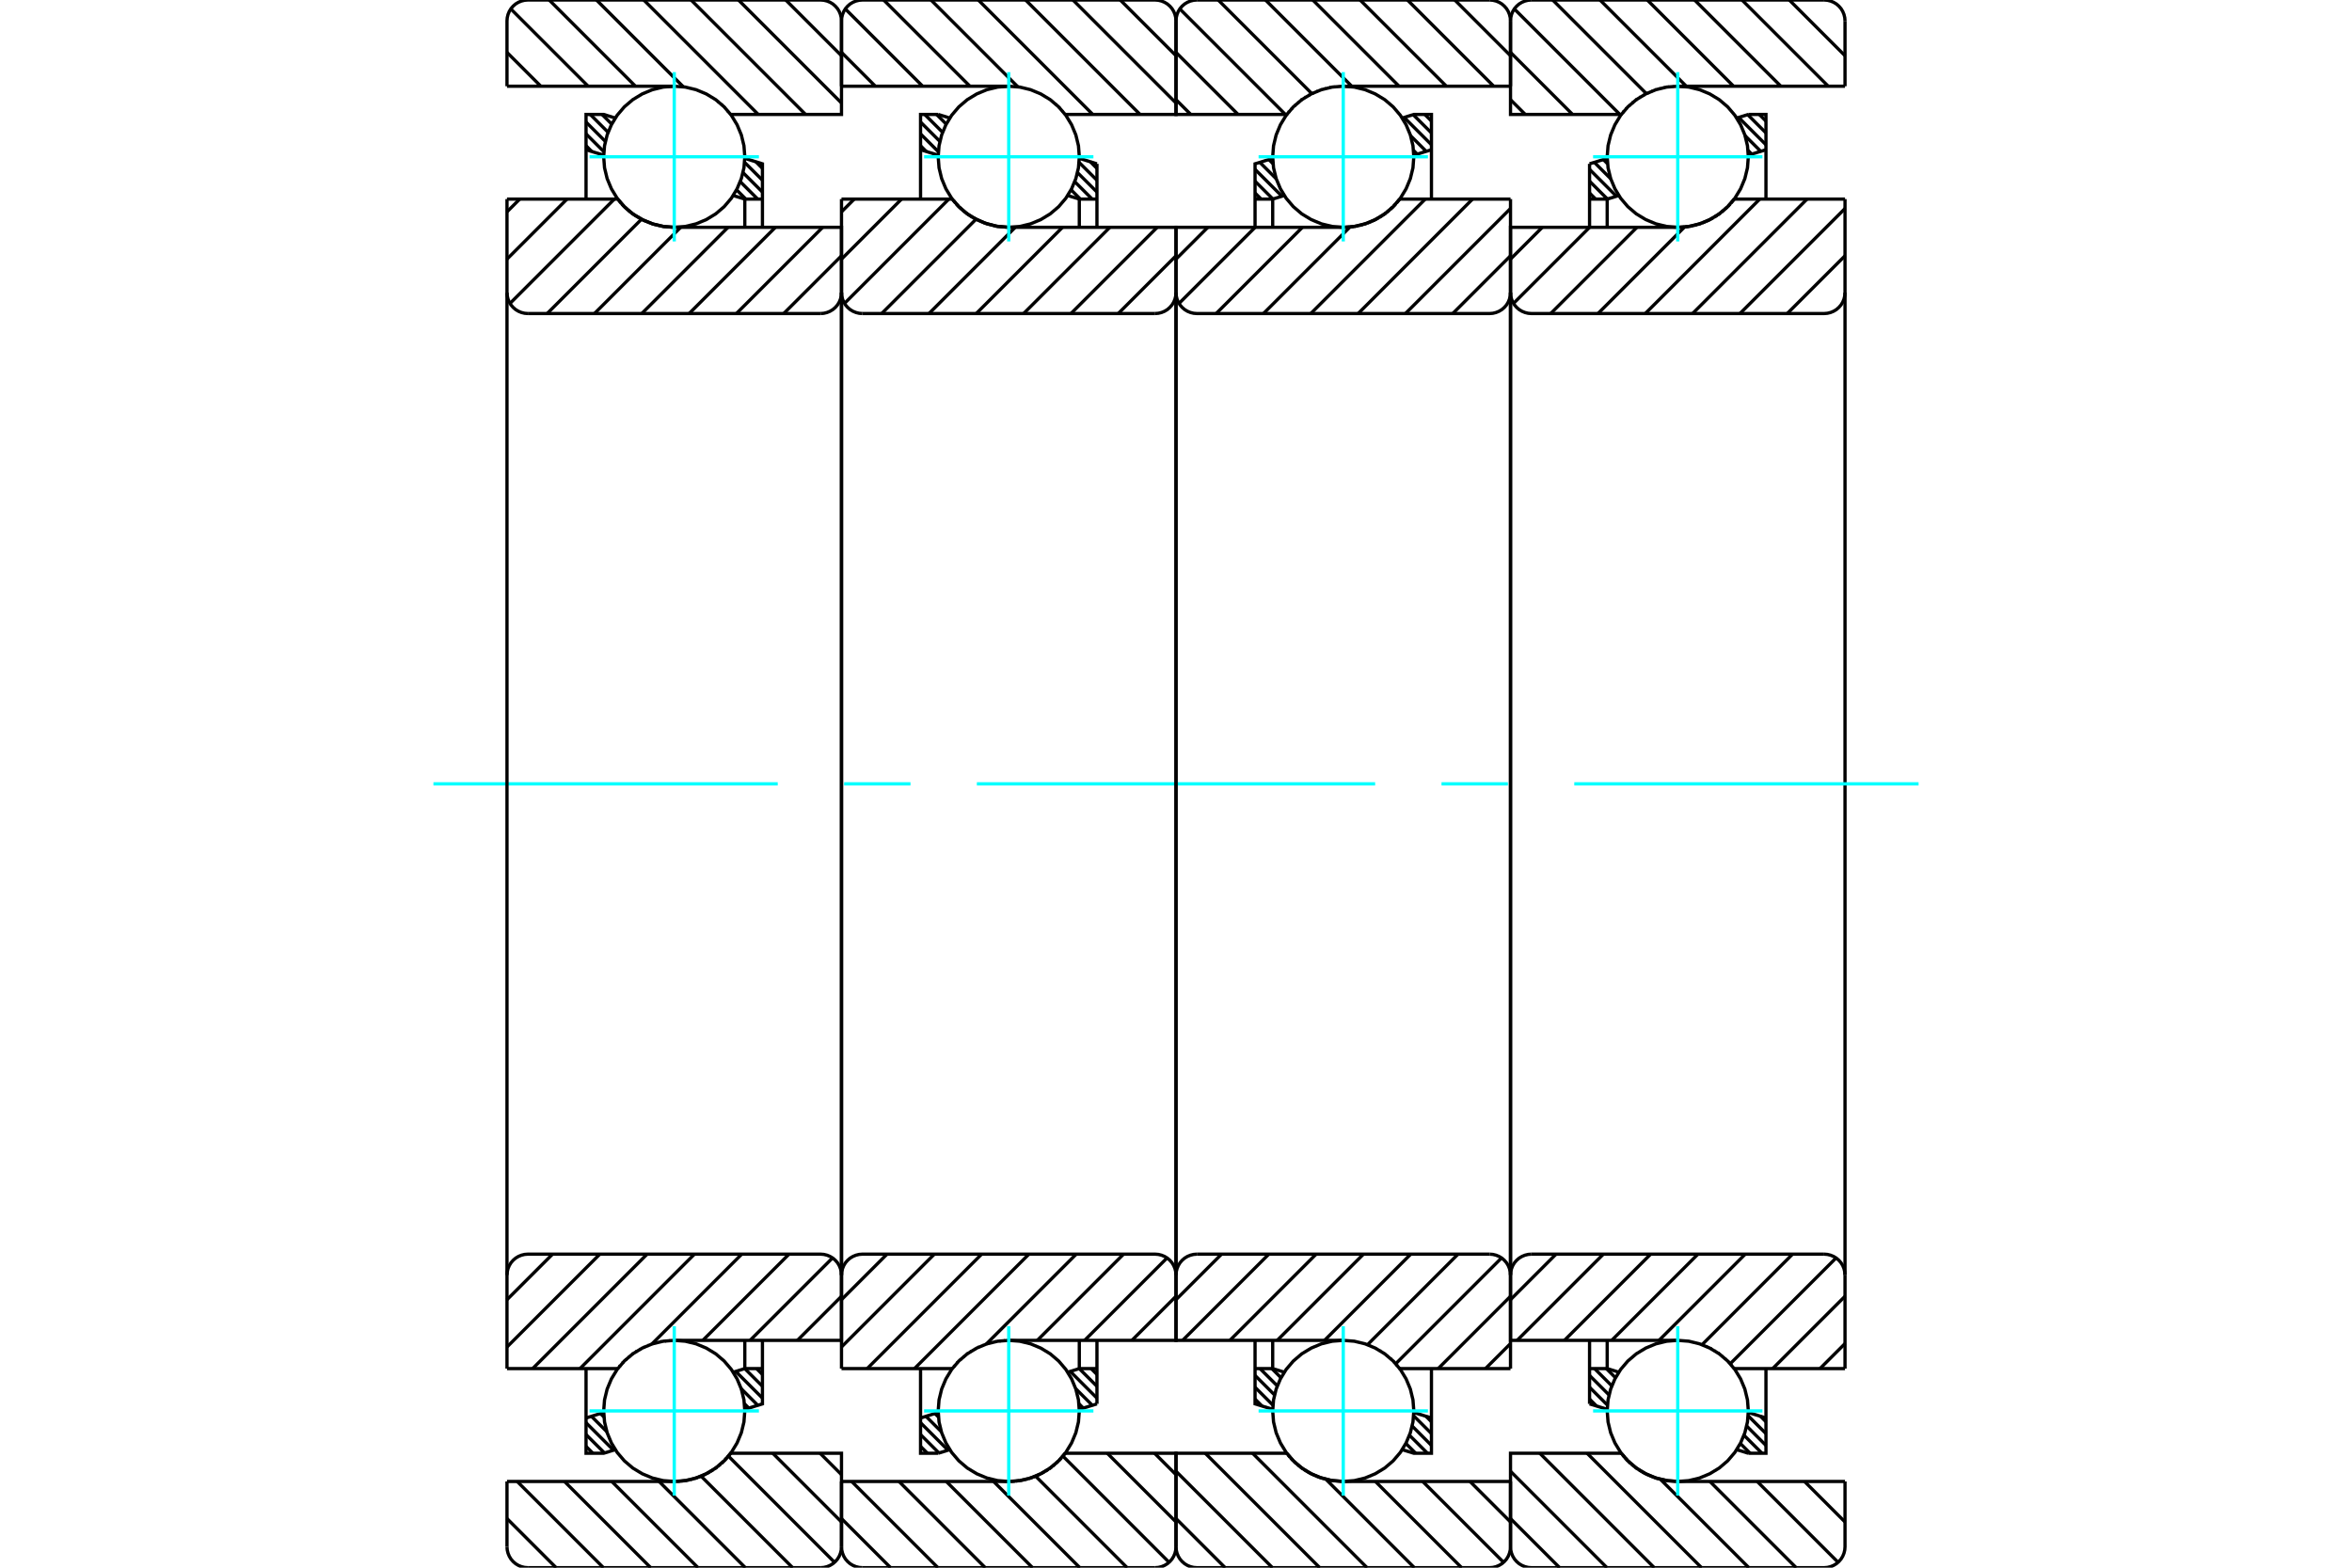 <?xml version="1.0" standalone="no"?>
<!DOCTYPE svg PUBLIC "-//W3C//DTD SVG 1.1//EN"
	"http://www.w3.org/Graphics/SVG/1.1/DTD/svg11.dtd">
<svg xmlns="http://www.w3.org/2000/svg" height="100%" width="100%" viewBox="0 0 36000 24000">
	<rect x="-1800" y="-1200" width="39600" height="26400" style="fill:#FFF"/>
	<g style="fill:none; fill-rule:evenodd" transform="matrix(1 0 0 1 0 0)">
		<g style="fill:none; stroke:#000; stroke-width:50; shape-rendering:geometricPrecision">
			<line x1="26928" y1="1752" x2="27030" y2="1854"/>
			<line x1="26750" y1="1755" x2="27030" y2="2035"/>
			<line x1="26612" y1="1798" x2="27030" y2="2216"/>
			<line x1="26710" y1="2077" x2="26950" y2="2317"/>
			<line x1="26756" y1="2303" x2="26812" y2="2360"/>
			<line x1="24541" y1="2442" x2="24605" y2="2507"/>
			<line x1="24403" y1="2485" x2="24654" y2="2737"/>
			<line x1="24330" y1="2593" x2="24741" y2="3004"/>
			<line x1="24330" y1="2774" x2="24603" y2="3047"/>
			<line x1="24330" y1="2955" x2="24423" y2="3048"/>
			<line x1="26946" y1="21682" x2="27030" y2="21766"/>
			<line x1="26757" y1="21674" x2="27030" y2="21947"/>
			<line x1="26735" y1="21832" x2="27030" y2="22128"/>
			<line x1="26693" y1="21972" x2="26969" y2="22248"/>
			<line x1="26638" y1="22098" x2="26788" y2="22248"/>
			<line x1="24587" y1="20952" x2="24727" y2="21092"/>
			<line x1="24406" y1="20952" x2="24671" y2="21217"/>
			<line x1="24330" y1="21057" x2="24628" y2="21355"/>
			<line x1="24330" y1="21238" x2="24604" y2="21512"/>
			<line x1="24330" y1="21419" x2="24436" y2="21525"/>
			<polyline points="24330,3480 24330,3048 24330,2508"/>
			<line x1="26583" y1="1807" x2="26760" y2="1752"/>
			<line x1="24330" y1="2508" x2="24601" y2="2424"/>
			<polyline points="26760,1752 27030,1752 27030,2292 27030,3048"/>
			<line x1="24778" y1="2993" x2="24600" y2="3048"/>
			<line x1="27030" y1="2292" x2="26759" y2="2376"/>
			<line x1="24600" y1="3048" x2="24600" y2="3480"/>
			<line x1="24600" y1="3048" x2="24330" y2="3048"/>
			<line x1="24330" y1="20952" x2="24600" y2="20952"/>
			<line x1="24600" y1="20520" x2="24600" y2="20952"/>
			<line x1="26759" y1="21624" x2="27030" y2="21708"/>
			<line x1="24600" y1="20952" x2="24777" y2="21007"/>
			<polyline points="27030,20952 27030,21708 27030,22248 26760,22248"/>
			<line x1="24601" y1="21576" x2="24330" y2="21492"/>
			<line x1="26760" y1="22248" x2="26582" y2="22193"/>
			<polyline points="24330,21492 24330,20952 24330,20520"/>
			<line x1="27387" y1="0" x2="28240" y2="853"/>
			<line x1="26663" y1="0" x2="27983" y2="1320"/>
			<line x1="25938" y1="0" x2="27258" y2="1320"/>
			<line x1="25214" y1="0" x2="26534" y2="1320"/>
			<line x1="24490" y1="0" x2="25810" y2="1320"/>
			<line x1="23766" y1="0" x2="25199" y2="1433"/>
			<line x1="23178" y1="136" x2="24794" y2="1752"/>
			<line x1="23120" y1="802" x2="24070" y2="1752"/>
			<line x1="23120" y1="1526" x2="23346" y2="1752"/>
			<line x1="27620" y1="22680" x2="28240" y2="23300"/>
			<line x1="26896" y1="22680" x2="28134" y2="23918"/>
			<line x1="26172" y1="22680" x2="27492" y2="24000"/>
			<line x1="25415" y1="22647" x2="26768" y2="24000"/>
			<line x1="24292" y1="22248" x2="26044" y2="24000"/>
			<line x1="23568" y1="22248" x2="25320" y2="24000"/>
			<line x1="23120" y1="22524" x2="24596" y2="24000"/>
			<line x1="23120" y1="23248" x2="23872" y2="24000"/>
			<line x1="28240" y1="1320" x2="25680" y2="1320"/>
			<polyline points="24818,1749 24817,1751 24816,1752"/>
			<polyline points="24853,1706 24847,1713 24841,1719"/>
			<polyline points="24898,1656 24893,1661 24888,1666"/>
			<polyline points="24945,1608 24941,1613 24936,1617"/>
			<polyline points="24996,1564 24992,1568 24987,1572"/>
			<polyline points="25049,1523 25045,1526 25041,1529"/>
			<polyline points="25105,1486 25101,1488 25097,1491"/>
			<polyline points="25163,1452 25160,1454 25156,1456"/>
			<polyline points="25224,1421 25220,1423 25217,1424"/>
			<polyline points="25286,1395 25282,1396 25279,1397"/>
			<polyline points="25349,1372 25346,1373 25343,1374"/>
			<polyline points="25414,1353 25411,1354 25409,1355"/>
			<polyline points="25480,1339 25478,1339 25475,1340"/>
			<polyline points="25547,1328 25545,1329 25542,1329"/>
			<polyline points="25615,1322 25612,1322 25610,1322"/>
			<polyline points="25680,1320 25679,1320 25677,1320"/>
			<polyline points="24816,1752 23120,1752 23120,320"/>
			<polyline points="23440,0 23390,4 23341,16 23295,35 23252,61 23214,94 23181,132 23155,175 23136,221 23124,270 23120,320"/>
			<line x1="23440" y1="0" x2="27920" y2="0"/>
			<polyline points="28240,320 28236,270 28224,221 28205,175 28179,132 28146,94 28108,61 28065,35 28019,16 27970,4 27920,0"/>
			<line x1="28240" y1="320" x2="28240" y2="1320"/>
			<line x1="28240" y1="22680" x2="25680" y2="22680"/>
			<polyline points="25379,22637 25528,22669 25680,22680"/>
			<polyline points="25315,22616 25346,22627 25378,22637"/>
			<polyline points="25252,22592 25283,22604 25314,22616"/>
			<polyline points="25191,22563 25221,22577 25251,22591"/>
			<polyline points="25132,22531 25160,22547 25189,22562"/>
			<polyline points="25076,22495 25102,22512 25129,22529"/>
			<polyline points="25021,22456 25046,22475 25072,22492"/>
			<polyline points="24970,22414 24993,22433 25017,22452"/>
			<polyline points="24921,22368 24942,22389 24964,22409"/>
			<polyline points="24875,22320 24894,22341 24914,22362"/>
			<polyline points="24832,22269 24850,22291 24868,22312"/>
			<polyline points="24816,22248 24820,22254 24824,22259"/>
			<polyline points="24816,22248 23120,22248 23120,23680 23124,23730 23136,23779 23155,23825 23181,23868 23214,23906 23252,23939 23295,23965 23341,23984 23390,23996 23440,24000 27920,24000 27970,23996 28019,23984 28065,23965 28108,23939 28146,23906 28179,23868 28205,23825 28224,23779 28236,23730 28240,23680 28240,22680"/>
			<line x1="28240" y1="20569" x2="27857" y2="20952"/>
			<line x1="28240" y1="19845" x2="27133" y2="20952"/>
			<line x1="28103" y1="19258" x2="26483" y2="20878"/>
			<line x1="27437" y1="19200" x2="26052" y2="20586"/>
			<line x1="26713" y1="19200" x2="25393" y2="20520"/>
			<line x1="25989" y1="19200" x2="24669" y2="20520"/>
			<line x1="25265" y1="19200" x2="23945" y2="20520"/>
			<line x1="24541" y1="19200" x2="23221" y2="20520"/>
			<line x1="23817" y1="19200" x2="23120" y2="19897"/>
			<line x1="28240" y1="3916" x2="27356" y2="4800"/>
			<line x1="28240" y1="3192" x2="26632" y2="4800"/>
			<line x1="27659" y1="3048" x2="25907" y2="4800"/>
			<line x1="26935" y1="3048" x2="25183" y2="4800"/>
			<line x1="25785" y1="3474" x2="24459" y2="4800"/>
			<line x1="25055" y1="3480" x2="23735" y2="4800"/>
			<line x1="24331" y1="3480" x2="23166" y2="4645"/>
			<line x1="23607" y1="3480" x2="23120" y2="3967"/>
			<line x1="28240" y1="3048" x2="26544" y2="3048"/>
			<polyline points="26495,3108 26520,3079 26544,3048"/>
			<polyline points="26449,3159 26467,3139 26485,3120"/>
			<polyline points="26399,3206 26419,3187 26439,3168"/>
			<polyline points="26347,3250 26368,3232 26390,3214"/>
			<polyline points="26291,3290 26315,3274 26338,3257"/>
			<polyline points="26234,3327 26259,3312 26283,3296"/>
			<polyline points="26174,3360 26200,3346 26226,3332"/>
			<polyline points="26113,3390 26140,3377 26167,3364"/>
			<polyline points="26049,3415 26078,3404 26106,3393"/>
			<polyline points="25985,3436 26014,3427 26043,3417"/>
			<polyline points="25919,3453 25949,3446 25978,3438"/>
			<polyline points="25852,3466 25882,3461 25913,3455"/>
			<polyline points="25784,3475 25815,3471 25846,3467"/>
			<polyline points="25717,3479 25748,3478 25779,3475"/>
			<polyline points="25680,3480 25696,3480 25711,3480"/>
			<polyline points="25680,3480 23120,3480 23120,4480 23124,4530 23136,4579 23155,4625 23181,4668 23214,4706 23252,4739 23295,4765 23341,4784 23390,4796 23440,4800 27920,4800 27970,4796 28019,4784 28065,4765 28108,4739 28146,4706 28179,4668 28205,4625 28224,4579 28236,4530 28240,4480 28240,3048"/>
			<line x1="28240" y1="20952" x2="26544" y2="20952"/>
			<polyline points="25685,20520 25682,20520 25680,20520"/>
			<polyline points="25998,20568 25998,20568 25998,20568"/>
			<polyline points="26063,20590 26063,20590 26062,20590"/>
			<polyline points="26126,20617 26125,20616 26124,20616"/>
			<polyline points="26188,20647 26187,20646 26185,20645"/>
			<polyline points="26248,20681 26246,20680 26244,20679"/>
			<polyline points="26305,20719 26303,20717 26300,20716"/>
			<polyline points="26360,20761 26357,20759 26354,20756"/>
			<polyline points="26412,20806 26409,20803 26406,20800"/>
			<polyline points="26461,20854 26458,20851 26454,20847"/>
			<polyline points="26507,20906 26503,20901 26500,20897"/>
			<polyline points="26544,20952 26543,20951 26542,20949"/>
			<polyline points="25680,20520 23120,20520 23120,19520"/>
			<polyline points="23440,19200 23390,19204 23341,19216 23295,19235 23252,19261 23214,19294 23181,19332 23155,19375 23136,19421 23124,19470 23120,19520"/>
			<line x1="23440" y1="19200" x2="27920" y2="19200"/>
			<polyline points="28240,19520 28236,19470 28224,19421 28205,19375 28179,19332 28146,19294 28108,19261 28065,19235 28019,19216 27970,19204 27920,19200"/>
			<line x1="28240" y1="19520" x2="28240" y2="20952"/>
			<line x1="28240" y1="4480" x2="28240" y2="19520"/>
			<line x1="23120" y1="19520" x2="23120" y2="4480"/>
		</g>
		<g style="fill:none; stroke:#0FF; stroke-width:50; shape-rendering:geometricPrecision">
			<line x1="6634" y1="12000" x2="11904" y2="12000"/>
			<line x1="12920" y1="12000" x2="13936" y2="12000"/>
			<line x1="14952" y1="12000" x2="21048" y2="12000"/>
			<line x1="22064" y1="12000" x2="23080" y2="12000"/>
			<line x1="24096" y1="12000" x2="29366" y2="12000"/>
		</g>
		<g style="fill:none; stroke:#000; stroke-width:50; shape-rendering:geometricPrecision">
			<line x1="21808" y1="1752" x2="21910" y2="1854"/>
			<line x1="21630" y1="1755" x2="21910" y2="2035"/>
			<line x1="21492" y1="1798" x2="21910" y2="2216"/>
			<line x1="21590" y1="2077" x2="21830" y2="2317"/>
			<line x1="21636" y1="2303" x2="21692" y2="2360"/>
			<line x1="19421" y1="2442" x2="19485" y2="2507"/>
			<line x1="19283" y1="2485" x2="19534" y2="2737"/>
			<line x1="19210" y1="2593" x2="19621" y2="3004"/>
			<line x1="19210" y1="2774" x2="19483" y2="3047"/>
			<line x1="19210" y1="2955" x2="19303" y2="3048"/>
			<line x1="21826" y1="21682" x2="21910" y2="21766"/>
			<line x1="21637" y1="21674" x2="21910" y2="21947"/>
			<line x1="21615" y1="21832" x2="21910" y2="22128"/>
			<line x1="21573" y1="21972" x2="21849" y2="22248"/>
			<line x1="21518" y1="22098" x2="21668" y2="22248"/>
			<line x1="19467" y1="20952" x2="19607" y2="21092"/>
			<line x1="19286" y1="20952" x2="19551" y2="21217"/>
			<line x1="19210" y1="21057" x2="19508" y2="21355"/>
			<line x1="19210" y1="21238" x2="19484" y2="21512"/>
			<line x1="19210" y1="21419" x2="19316" y2="21525"/>
			<polyline points="19210,3480 19210,3048 19210,2508 19481,2424"/>
			<polyline points="21463,1807 21640,1752 21910,1752 21910,2292 21910,3048"/>
			<line x1="21910" y1="2292" x2="21639" y2="2376"/>
			<polyline points="19658,2993 19480,3048 19480,3480"/>
			<line x1="19480" y1="3048" x2="19210" y2="3048"/>
			<line x1="19210" y1="20952" x2="19480" y2="20952"/>
			<polyline points="19480,20520 19480,20952 19657,21007"/>
			<line x1="21639" y1="21624" x2="21910" y2="21708"/>
			<polyline points="21910,20952 21910,21708 21910,22248 21640,22248 21462,22193"/>
			<polyline points="19481,21576 19210,21492 19210,20952 19210,20520"/>
			<line x1="22267" y1="0" x2="23120" y2="853"/>
			<line x1="21543" y1="0" x2="22863" y2="1320"/>
			<line x1="20818" y1="0" x2="22138" y2="1320"/>
			<line x1="20094" y1="0" x2="21414" y2="1320"/>
			<line x1="19370" y1="0" x2="20690" y2="1320"/>
			<line x1="18646" y1="0" x2="20079" y2="1433"/>
			<line x1="18058" y1="136" x2="19674" y2="1752"/>
			<line x1="18000" y1="802" x2="18950" y2="1752"/>
			<line x1="18000" y1="1526" x2="18226" y2="1752"/>
			<line x1="22500" y1="22680" x2="23120" y2="23300"/>
			<line x1="21776" y1="22680" x2="23014" y2="23918"/>
			<line x1="21052" y1="22680" x2="22372" y2="24000"/>
			<line x1="20295" y1="22647" x2="21648" y2="24000"/>
			<line x1="19172" y1="22248" x2="20924" y2="24000"/>
			<line x1="18448" y1="22248" x2="20200" y2="24000"/>
			<line x1="18000" y1="22524" x2="19476" y2="24000"/>
			<line x1="18000" y1="23248" x2="18752" y2="24000"/>
			<polyline points="23120,1320 20560,1320 20559,1320 20558,1320"/>
			<polyline points="20495,1322 20492,1322 20490,1322"/>
			<polyline points="20427,1328 20425,1329 20422,1329"/>
			<polyline points="20360,1339 20358,1339 20355,1340"/>
			<polyline points="20294,1353 20291,1354 20289,1355"/>
			<polyline points="20229,1372 20226,1373 20223,1374"/>
			<polyline points="20166,1395 20162,1396 20159,1397"/>
			<polyline points="20103,1421 20100,1423 20097,1424"/>
			<polyline points="20043,1452 20040,1454 20036,1456"/>
			<polyline points="19985,1486 19981,1488 19977,1491"/>
			<polyline points="19929,1523 19925,1526 19921,1529"/>
			<polyline points="19876,1564 19872,1568 19867,1571"/>
			<polyline points="19825,1608 19821,1613 19816,1617"/>
			<polyline points="19777,1656 19773,1661 19768,1666"/>
			<polyline points="19733,1706 19727,1713 19722,1719"/>
			<polyline points="19698,1749 19697,1751 19696,1752 18000,1752 18000,320"/>
			<polyline points="18320,0 18270,4 18221,16 18175,35 18132,61 18094,94 18061,132 18035,175 18016,221 18004,270 18000,320"/>
			<line x1="18320" y1="0" x2="22800" y2="0"/>
			<polyline points="23120,320 23116,270 23104,221 23085,175 23059,132 23026,94 22988,61 22945,35 22899,16 22850,4 22800,0"/>
			<line x1="23120" y1="320" x2="23120" y2="1320"/>
			<line x1="23120" y1="22680" x2="20560" y2="22680"/>
			<polyline points="19696,22248 19700,22254 19705,22259"/>
			<polyline points="19712,22269 19730,22291 19748,22312"/>
			<polyline points="19755,22320 19774,22341 19795,22362"/>
			<polyline points="19801,22368 19822,22389 19844,22409"/>
			<polyline points="19850,22413 19873,22433 19897,22452"/>
			<polyline points="19901,22456 19926,22474 19952,22492"/>
			<polyline points="19955,22495 19982,22512 20009,22529"/>
			<polyline points="20012,22531 20040,22547 20069,22562"/>
			<polyline points="20071,22563 20101,22577 20131,22591"/>
			<polyline points="20132,22591 20163,22604 20194,22616 20374,22664 20560,22680"/>
			<polyline points="19696,22248 18000,22248 18000,23680 18004,23730 18016,23779 18035,23825 18061,23868 18094,23906 18132,23939 18175,23965 18221,23984 18270,23996 18320,24000 22800,24000 22850,23996 22899,23984 22945,23965 22988,23939 23026,23906 23059,23868 23085,23825 23104,23779 23116,23730 23120,23680 23120,22680"/>
			<line x1="23120" y1="20569" x2="22737" y2="20952"/>
			<line x1="23120" y1="19845" x2="22013" y2="20952"/>
			<line x1="22983" y1="19258" x2="21363" y2="20878"/>
			<line x1="22317" y1="19200" x2="20932" y2="20586"/>
			<line x1="21593" y1="19200" x2="20273" y2="20520"/>
			<line x1="20869" y1="19200" x2="19549" y2="20520"/>
			<line x1="20145" y1="19200" x2="18825" y2="20520"/>
			<line x1="19421" y1="19200" x2="18101" y2="20520"/>
			<line x1="18697" y1="19200" x2="18000" y2="19897"/>
			<line x1="23120" y1="3916" x2="22236" y2="4800"/>
			<line x1="23120" y1="3192" x2="21512" y2="4800"/>
			<line x1="22539" y1="3048" x2="20788" y2="4800"/>
			<line x1="21815" y1="3048" x2="20063" y2="4800"/>
			<line x1="20665" y1="3474" x2="19339" y2="4800"/>
			<line x1="19935" y1="3480" x2="18615" y2="4800"/>
			<line x1="19211" y1="3480" x2="18046" y2="4645"/>
			<line x1="18487" y1="3480" x2="18000" y2="3967"/>
			<line x1="23120" y1="3048" x2="21424" y2="3048"/>
			<polyline points="20560,3480 20576,3480 20592,3480"/>
			<polyline points="20596,3479 20628,3478 20659,3475"/>
			<polyline points="20664,3475 20695,3471 20726,3467"/>
			<polyline points="20732,3466 20762,3461 20793,3455"/>
			<polyline points="20798,3453 20829,3446 20859,3438"/>
			<polyline points="20864,3436 20894,3427 20923,3417"/>
			<polyline points="20929,3415 20958,3404 20986,3393"/>
			<polyline points="20992,3390 21020,3377 21047,3364"/>
			<polyline points="21054,3360 21080,3346 21106,3332"/>
			<polyline points="21114,3327 21139,3312 21163,3296"/>
			<polyline points="21171,3290 21195,3274 21218,3257"/>
			<polyline points="21226,3250 21248,3232 21270,3214"/>
			<polyline points="21279,3206 21299,3187 21319,3168"/>
			<polyline points="21329,3159 21347,3139 21365,3119"/>
			<polyline points="21375,3108 21400,3079 21424,3048"/>
			<polyline points="20560,3480 18000,3480 18000,4480 18004,4530 18016,4579 18035,4625 18061,4668 18094,4706 18132,4739 18175,4765 18221,4784 18270,4796 18320,4800 22800,4800 22850,4796 22899,4784 22945,4765 22988,4739 23026,4706 23059,4668 23085,4625 23104,4579 23116,4530 23120,4480 23120,3048"/>
			<polyline points="23120,20952 21424,20952 21423,20951 21422,20949"/>
			<polyline points="21387,20905 21383,20901 21380,20897"/>
			<polyline points="21341,20854 21338,20850 21334,20847"/>
			<polyline points="21292,20806 21289,20803 21286,20800"/>
			<polyline points="21239,20760 21237,20758 21234,20756"/>
			<polyline points="21185,20719 21182,20717 21180,20716"/>
			<polyline points="21127,20681 21126,20680 21124,20679"/>
			<polyline points="21068,20647 21066,20646 21065,20645"/>
			<polyline points="21006,20616 21005,20616 21005,20616"/>
			<polyline points="20943,20590 20942,20590 20942,20590"/>
			<polyline points="20564,20520 20562,20520 20560,20520 18000,20520 18000,19520"/>
			<polyline points="18320,19200 18270,19204 18221,19216 18175,19235 18132,19261 18094,19294 18061,19332 18035,19375 18016,19421 18004,19470 18000,19520"/>
			<line x1="18320" y1="19200" x2="22800" y2="19200"/>
			<polyline points="23120,19520 23116,19470 23104,19421 23085,19375 23059,19332 23026,19294 22988,19261 22945,19235 22899,19216 22850,19204 22800,19200"/>
			<line x1="23120" y1="19520" x2="23120" y2="20952"/>
			<line x1="23120" y1="4480" x2="23120" y2="19520"/>
			<line x1="18000" y1="19520" x2="18000" y2="4480"/>
			<line x1="16689" y1="2476" x2="16790" y2="2578"/>
			<line x1="16516" y1="2485" x2="16790" y2="2759"/>
			<line x1="16492" y1="2642" x2="16790" y2="2940"/>
			<line x1="16450" y1="2781" x2="16717" y2="3048"/>
			<line x1="16394" y1="2906" x2="16536" y2="3048"/>
			<line x1="14335" y1="1752" x2="14483" y2="1900"/>
			<line x1="14154" y1="1752" x2="14427" y2="2025"/>
			<line x1="14090" y1="1869" x2="14386" y2="2165"/>
			<line x1="14090" y1="2050" x2="14363" y2="2323"/>
			<line x1="14090" y1="2231" x2="14178" y2="2320"/>
			<line x1="16700" y1="20952" x2="16790" y2="21042"/>
			<line x1="16519" y1="20952" x2="16790" y2="21223"/>
			<line x1="16381" y1="20995" x2="16790" y2="21404"/>
			<line x1="16464" y1="21259" x2="16719" y2="21514"/>
			<line x1="16514" y1="21490" x2="16581" y2="21557"/>
			<line x1="14310" y1="21639" x2="14364" y2="21693"/>
			<line x1="14172" y1="21682" x2="14409" y2="21919"/>
			<line x1="14090" y1="21781" x2="14510" y2="22201"/>
			<line x1="14090" y1="21962" x2="14372" y2="22244"/>
			<line x1="14090" y1="22143" x2="14195" y2="22248"/>
			<polyline points="16790,3480 16790,3048 16790,2508"/>
			<line x1="14537" y1="1807" x2="14360" y2="1752"/>
			<line x1="16790" y1="2508" x2="16519" y2="2424"/>
			<polyline points="14360,1752 14090,1752 14090,2292 14090,3048"/>
			<line x1="16342" y1="2993" x2="16520" y2="3048"/>
			<line x1="14090" y1="2292" x2="14361" y2="2376"/>
			<line x1="16520" y1="3048" x2="16520" y2="3480"/>
			<line x1="16520" y1="3048" x2="16790" y2="3048"/>
			<line x1="16790" y1="20952" x2="16520" y2="20952"/>
			<line x1="16520" y1="20520" x2="16520" y2="20952"/>
			<line x1="14361" y1="21624" x2="14090" y2="21708"/>
			<line x1="16520" y1="20952" x2="16343" y2="21007"/>
			<polyline points="14090,20952 14090,21708 14090,22248 14360,22248"/>
			<line x1="16519" y1="21576" x2="16790" y2="21492"/>
			<line x1="14360" y1="22248" x2="14538" y2="22193"/>
			<polyline points="16790,21492 16790,20952 16790,20520"/>
			<line x1="17147" y1="0" x2="18000" y2="853"/>
			<line x1="16423" y1="0" x2="18000" y2="1577"/>
			<line x1="15698" y1="0" x2="17450" y2="1752"/>
			<line x1="14974" y1="0" x2="16726" y2="1752"/>
			<line x1="14250" y1="0" x2="15579" y2="1329"/>
			<line x1="13526" y1="0" x2="14846" y2="1320"/>
			<line x1="12938" y1="136" x2="14122" y2="1320"/>
			<line x1="12880" y1="802" x2="13398" y2="1320"/>
			<line x1="17672" y1="22248" x2="18000" y2="22576"/>
			<line x1="16948" y1="22248" x2="18000" y2="23300"/>
			<line x1="16269" y1="22292" x2="17894" y2="23918"/>
			<line x1="15851" y1="22599" x2="17252" y2="24000"/>
			<line x1="15208" y1="22680" x2="16528" y2="24000"/>
			<line x1="14484" y1="22680" x2="15804" y2="24000"/>
			<line x1="13760" y1="22680" x2="15080" y2="24000"/>
			<line x1="13036" y1="22680" x2="14356" y2="24000"/>
			<line x1="12880" y1="23248" x2="13632" y2="24000"/>
			<line x1="12880" y1="1320" x2="15440" y2="1320"/>
			<polyline points="15443,1320 15441,1320 15440,1320"/>
			<polyline points="16005,1480 16005,1480 16005,1479"/>
			<polyline points="16063,1518 16062,1517 16061,1516"/>
			<polyline points="16118,1559 16116,1558 16115,1557"/>
			<polyline points="16170,1604 16168,1602 16166,1601"/>
			<polyline points="16220,1653 16217,1650 16215,1647"/>
			<polyline points="16266,1704 16263,1701 16260,1697"/>
			<polyline points="16304,1752 16303,1751 16302,1750"/>
			<polyline points="16304,1752 18000,1752 18000,320 17996,270 17984,221 17965,175 17939,132 17906,94 17868,61 17825,35 17779,16 17730,4 17680,0 13200,0 13150,4 13101,16 13055,35 13012,61 12974,94 12941,132 12915,175 12896,221 12884,270 12880,320 12880,1320"/>
			<line x1="12880" y1="22680" x2="15440" y2="22680"/>
			<polyline points="16294,22262 16299,22255 16304,22248"/>
			<polyline points="16255,22308 16275,22285 16293,22262"/>
			<polyline points="16209,22358 16227,22339 16245,22320"/>
			<polyline points="16159,22406 16179,22387 16199,22368"/>
			<polyline points="16107,22450 16128,22432 16150,22414"/>
			<polyline points="16052,22490 16075,22474 16097,22457"/>
			<polyline points="15994,22527 16019,22512 16043,22496"/>
			<polyline points="15935,22560 15960,22546 15986,22532"/>
			<polyline points="15873,22589 15900,22577 15926,22564"/>
			<polyline points="15810,22615 15838,22604 15865,22593"/>
			<polyline points="15745,22636 15774,22627 15802,22617"/>
			<polyline points="15679,22653 15709,22646 15738,22638"/>
			<polyline points="15612,22666 15642,22661 15672,22655"/>
			<polyline points="15545,22675 15575,22671 15606,22667"/>
			<polyline points="15477,22679 15508,22678 15539,22675"/>
			<polyline points="15440,22680 15455,22680 15471,22680"/>
			<polyline points="16304,22248 18000,22248 18000,23680"/>
			<polyline points="17680,24000 17730,23996 17779,23984 17825,23965 17868,23939 17906,23906 17939,23868 17965,23825 17984,23779 17996,23730 18000,23680"/>
			<line x1="17680" y1="24000" x2="13200" y2="24000"/>
			<polyline points="12880,23680 12884,23730 12896,23779 12915,23825 12941,23868 12974,23906 13012,23939 13055,23965 13101,23984 13150,23996 13200,24000"/>
			<line x1="12880" y1="23680" x2="12880" y2="22680"/>
			<line x1="18000" y1="19845" x2="17325" y2="20520"/>
			<line x1="17863" y1="19258" x2="16601" y2="20520"/>
			<line x1="17197" y1="19200" x2="15877" y2="20520"/>
			<line x1="16473" y1="19200" x2="15097" y2="20576"/>
			<line x1="15749" y1="19200" x2="13997" y2="20952"/>
			<line x1="15025" y1="19200" x2="13273" y2="20952"/>
			<line x1="14301" y1="19200" x2="12880" y2="20621"/>
			<line x1="13577" y1="19200" x2="12880" y2="19897"/>
			<line x1="18000" y1="3916" x2="17116" y2="4800"/>
			<line x1="17712" y1="3480" x2="16392" y2="4800"/>
			<line x1="16988" y1="3480" x2="15668" y2="4800"/>
			<line x1="16263" y1="3480" x2="14943" y2="4800"/>
			<line x1="15539" y1="3480" x2="14219" y2="4800"/>
			<line x1="14939" y1="3356" x2="13495" y2="4800"/>
			<line x1="14523" y1="3048" x2="12926" y2="4645"/>
			<line x1="13799" y1="3048" x2="12880" y2="3967"/>
			<line x1="13075" y1="3048" x2="12880" y2="3243"/>
			<line x1="12880" y1="3048" x2="14576" y2="3048"/>
			<polyline points="14890,3330 15064,3412 15249,3463 15440,3480"/>
			<polyline points="14834,3294 14862,3312 14890,3329"/>
			<polyline points="14780,3255 14806,3274 14832,3293"/>
			<polyline points="14728,3212 14752,3233 14777,3253"/>
			<polyline points="14679,3167 14702,3188 14725,3209"/>
			<polyline points="14634,3118 14654,3141 14675,3162"/>
			<polyline points="14591,3067 14609,3090 14628,3112"/>
			<polyline points="14576,3048 14580,3054 14585,3060"/>
			<polyline points="15440,3480 18000,3480 18000,4480"/>
			<polyline points="17680,4800 17730,4796 17779,4784 17825,4765 17868,4739 17906,4706 17939,4668 17965,4625 17984,4579 17996,4530 18000,4480"/>
			<line x1="17680" y1="4800" x2="13200" y2="4800"/>
			<polyline points="12880,4480 12884,4530 12896,4579 12915,4625 12941,4668 12974,4706 13012,4739 13055,4765 13101,4784 13150,4796 13200,4800"/>
			<line x1="12880" y1="4480" x2="12880" y2="3048"/>
			<line x1="12880" y1="20952" x2="14576" y2="20952"/>
			<polyline points="14578,20949 14577,20950 14576,20952"/>
			<polyline points="14613,20905 14607,20913 14601,20920"/>
			<polyline points="14658,20855 14653,20861 14648,20866"/>
			<polyline points="14706,20808 14701,20813 14696,20817"/>
			<polyline points="14756,20764 14752,20768 14747,20772"/>
			<polyline points="14810,20723 14805,20726 14801,20730"/>
			<polyline points="14866,20685 14861,20688 14857,20691"/>
			<polyline points="14924,20651 14920,20654 14916,20656"/>
			<polyline points="14984,20621 14980,20623 14976,20625"/>
			<polyline points="15046,20594 15042,20596 15039,20597"/>
			<polyline points="15110,20572 15106,20573 15103,20574"/>
			<polyline points="15175,20553 15171,20554 15168,20555"/>
			<polyline points="15241,20539 15238,20539 15234,20540"/>
			<polyline points="15308,20528 15305,20529 15302,20529"/>
			<polyline points="15375,20522 15372,20522 15369,20522"/>
			<polyline points="15440,20520 15438,20520 15437,20520"/>
			<polyline points="15440,20520 18000,20520 18000,19520 17996,19470 17984,19421 17965,19375 17939,19332 17906,19294 17868,19261 17825,19235 17779,19216 17730,19204 17680,19200 13200,19200 13150,19204 13101,19216 13055,19235 13012,19261 12974,19294 12941,19332 12915,19375 12896,19421 12884,19470 12880,19520 12880,20952"/>
			<line x1="12880" y1="4480" x2="12880" y2="19520"/>
			<line x1="18000" y1="19520" x2="18000" y2="4480"/>
			<line x1="11569" y1="2476" x2="11670" y2="2578"/>
			<line x1="11396" y1="2485" x2="11670" y2="2759"/>
			<line x1="11372" y1="2642" x2="11670" y2="2940"/>
			<line x1="11330" y1="2781" x2="11597" y2="3048"/>
			<line x1="11274" y1="2906" x2="11416" y2="3048"/>
			<line x1="9215" y1="1752" x2="9363" y2="1900"/>
			<line x1="9034" y1="1752" x2="9307" y2="2025"/>
			<line x1="8970" y1="1869" x2="9266" y2="2165"/>
			<line x1="8970" y1="2050" x2="9243" y2="2323"/>
			<line x1="8970" y1="2231" x2="9058" y2="2320"/>
			<line x1="11580" y1="20952" x2="11670" y2="21042"/>
			<line x1="11399" y1="20952" x2="11670" y2="21223"/>
			<line x1="11261" y1="20995" x2="11670" y2="21404"/>
			<line x1="11344" y1="21259" x2="11599" y2="21514"/>
			<line x1="11394" y1="21490" x2="11461" y2="21557"/>
			<line x1="9190" y1="21639" x2="9244" y2="21693"/>
			<line x1="9052" y1="21682" x2="9289" y2="21919"/>
			<line x1="8970" y1="21781" x2="9390" y2="22201"/>
			<line x1="8970" y1="21962" x2="9252" y2="22244"/>
			<line x1="8970" y1="22143" x2="9075" y2="22248"/>
			<polyline points="11670,3480 11670,3048 11670,2508 11399,2424"/>
			<polyline points="9417,1807 9240,1752 8970,1752 8970,2292 8970,3048"/>
			<line x1="8970" y1="2292" x2="9241" y2="2376"/>
			<polyline points="11222,2993 11400,3048 11400,3480"/>
			<line x1="11400" y1="3048" x2="11670" y2="3048"/>
			<line x1="11670" y1="20952" x2="11400" y2="20952"/>
			<polyline points="11400,20520 11400,20952 11223,21007"/>
			<line x1="9241" y1="21624" x2="8970" y2="21708"/>
			<polyline points="8970,20952 8970,21708 8970,22248 9240,22248 9418,22193"/>
			<polyline points="11399,21576 11670,21492 11670,20952 11670,20520"/>
			<line x1="12027" y1="0" x2="12880" y2="853"/>
			<line x1="11303" y1="0" x2="12880" y2="1577"/>
			<line x1="10578" y1="0" x2="12330" y2="1752"/>
			<line x1="9854" y1="0" x2="11606" y2="1752"/>
			<line x1="9130" y1="0" x2="10459" y2="1329"/>
			<line x1="8406" y1="0" x2="9726" y2="1320"/>
			<line x1="7818" y1="136" x2="9002" y2="1320"/>
			<line x1="7760" y1="802" x2="8278" y2="1320"/>
			<line x1="12552" y1="22248" x2="12880" y2="22576"/>
			<line x1="11828" y1="22248" x2="12880" y2="23300"/>
			<line x1="11149" y1="22292" x2="12774" y2="23918"/>
			<line x1="10731" y1="22599" x2="12132" y2="24000"/>
			<line x1="10088" y1="22680" x2="11408" y2="24000"/>
			<line x1="9364" y1="22680" x2="10684" y2="24000"/>
			<line x1="8640" y1="22680" x2="9960" y2="24000"/>
			<line x1="7916" y1="22680" x2="9236" y2="24000"/>
			<line x1="7760" y1="23248" x2="8512" y2="24000"/>
			<line x1="7760" y1="1320" x2="10320" y2="1320"/>
			<polyline points="11184,1752 11183,1751 11182,1750"/>
			<polyline points="11146,1704 11143,1701 11140,1697"/>
			<polyline points="11099,1652 11097,1650 11095,1648"/>
			<polyline points="11050,1604 11048,1602 11046,1601"/>
			<polyline points="10998,1559 10996,1558 10995,1557"/>
			<polyline points="10943,1518 10942,1517 10941,1516"/>
			<polyline points="10885,1480 10885,1480 10885,1479"/>
			<polyline points="10322,1320 10321,1320 10320,1320"/>
			<polyline points="11184,1752 12880,1752 12880,320 12876,270 12864,221 12845,175 12819,132 12786,94 12748,61 12705,35 12659,16 12610,4 12560,0 8080,0 8030,4 7981,16 7935,35 7892,61 7854,94 7821,132 7795,175 7776,221 7764,270 7760,320 7760,1320"/>
			<polyline points="7760,22680 10320,22680 10336,22680 10351,22680"/>
			<polyline points="10357,22679 10388,22678 10419,22675"/>
			<polyline points="10425,22675 10455,22671 10486,22667"/>
			<polyline points="10492,22666 10522,22661 10553,22655"/>
			<polyline points="10559,22653 10589,22646 10618,22638"/>
			<polyline points="10625,22636 10654,22627 10683,22617"/>
			<polyline points="10689,22615 10718,22604 10745,22593"/>
			<polyline points="10753,22590 10780,22577 10807,22564"/>
			<polyline points="10814,22560 10840,22546 10866,22532"/>
			<polyline points="10874,22527 10899,22512 10923,22496"/>
			<polyline points="10932,22490 10955,22474 10978,22457"/>
			<polyline points="10987,22450 11008,22432 11030,22414"/>
			<polyline points="11039,22406 11059,22387 11079,22368"/>
			<polyline points="11089,22359 11107,22339 11125,22320"/>
			<polyline points="11135,22308 11155,22285 11174,22262 11179,22255 11184,22248 12880,22248 12880,23680"/>
			<polyline points="12560,24000 12610,23996 12659,23984 12705,23965 12748,23939 12786,23906 12819,23868 12845,23825 12864,23779 12876,23730 12880,23680"/>
			<line x1="12560" y1="24000" x2="8080" y2="24000"/>
			<polyline points="7760,23680 7764,23730 7776,23779 7795,23825 7821,23868 7854,23906 7892,23939 7935,23965 7981,23984 8030,23996 8080,24000"/>
			<line x1="7760" y1="23680" x2="7760" y2="22680"/>
			<line x1="12880" y1="19845" x2="12205" y2="20520"/>
			<line x1="12743" y1="19258" x2="11481" y2="20520"/>
			<line x1="12077" y1="19200" x2="10757" y2="20520"/>
			<line x1="11353" y1="19200" x2="9977" y2="20576"/>
			<line x1="10629" y1="19200" x2="8877" y2="20952"/>
			<line x1="9905" y1="19200" x2="8153" y2="20952"/>
			<line x1="9181" y1="19200" x2="7760" y2="20621"/>
			<line x1="8457" y1="19200" x2="7760" y2="19897"/>
			<line x1="12880" y1="3916" x2="11996" y2="4800"/>
			<line x1="12592" y1="3480" x2="11272" y2="4800"/>
			<line x1="11868" y1="3480" x2="10548" y2="4800"/>
			<line x1="11143" y1="3480" x2="9823" y2="4800"/>
			<line x1="10419" y1="3480" x2="9099" y2="4800"/>
			<line x1="9819" y1="3356" x2="8375" y2="4800"/>
			<line x1="9403" y1="3048" x2="7806" y2="4645"/>
			<line x1="8679" y1="3048" x2="7760" y2="3967"/>
			<line x1="7955" y1="3048" x2="7760" y2="3243"/>
			<polyline points="7760,3048 9456,3048 9460,3054 9465,3060"/>
			<polyline points="9471,3067 9489,3090 9508,3112"/>
			<polyline points="9513,3118 9534,3141 9555,3162"/>
			<polyline points="9559,3166 9582,3188 9605,3209"/>
			<polyline points="9608,3212 9632,3233 9657,3253"/>
			<polyline points="9659,3254 9686,3274 9712,3293"/>
			<polyline points="9713,3294 9853,3374 10003,3432 10160,3468 10320,3480 12880,3480 12880,4480"/>
			<polyline points="12560,4800 12610,4796 12659,4784 12705,4765 12748,4739 12786,4706 12819,4668 12845,4625 12864,4579 12876,4530 12880,4480"/>
			<line x1="12560" y1="4800" x2="8080" y2="4800"/>
			<polyline points="7760,4480 7764,4530 7776,4579 7795,4625 7821,4668 7854,4706 7892,4739 7935,4765 7981,4784 8030,4796 8080,4800"/>
			<line x1="7760" y1="4480" x2="7760" y2="3048"/>
			<line x1="7760" y1="20952" x2="9456" y2="20952"/>
			<polyline points="10320,20520 10319,20520 10317,20520"/>
			<polyline points="10255,20522 10252,20522 10249,20522"/>
			<polyline points="10187,20528 10185,20529 10182,20529"/>
			<polyline points="10121,20539 10118,20539 10115,20540"/>
			<polyline points="10055,20553 10051,20554 10048,20555"/>
			<polyline points="9990,20572 9986,20573 9983,20574"/>
			<polyline points="9926,20594 9922,20596 9919,20597"/>
			<polyline points="9864,20621 9860,20623 9856,20625"/>
			<polyline points="9804,20651 9800,20654 9796,20656"/>
			<polyline points="9745,20685 9741,20688 9737,20691"/>
			<polyline points="9690,20723 9685,20726 9681,20729"/>
			<polyline points="9636,20764 9632,20768 9627,20772"/>
			<polyline points="9585,20808 9581,20813 9576,20817"/>
			<polyline points="9538,20855 9533,20861 9528,20866"/>
			<polyline points="9493,20906 9487,20913 9481,20920"/>
			<polyline points="9458,20949 9457,20951 9456,20952"/>
			<polyline points="10320,20520 12880,20520 12880,19520 12876,19470 12864,19421 12845,19375 12819,19332 12786,19294 12748,19261 12705,19235 12659,19216 12610,19204 12560,19200 8080,19200 8030,19204 7981,19216 7935,19235 7892,19261 7854,19294 7821,19332 7795,19375 7776,19421 7764,19470 7760,19520 7760,20952"/>
			<line x1="7760" y1="4480" x2="7760" y2="19520"/>
			<line x1="12880" y1="19520" x2="12880" y2="4480"/>
			<polyline points="26760,2400 26747,2231 26707,2066 26642,1910 26554,1765 26444,1636 26315,1526 26170,1438 26014,1373 25849,1333 25680,1320 25511,1333 25346,1373 25190,1438 25045,1526 24916,1636 24806,1765 24718,1910 24653,2066 24613,2231 24600,2400 24613,2569 24653,2734 24718,2890 24806,3035 24916,3164 25045,3274 25190,3362 25346,3427 25511,3467 25680,3480 25849,3467 26014,3427 26170,3362 26315,3274 26444,3164 26554,3035 26642,2890 26707,2734 26747,2569 26760,2400"/>
		</g>
		<g style="fill:none; stroke:#0FF; stroke-width:50; shape-rendering:geometricPrecision">
			<line x1="24384" y1="2400" x2="26976" y2="2400"/>
			<line x1="25680" y1="3696" x2="25680" y2="1104"/>
		</g>
		<g style="fill:none; stroke:#000; stroke-width:50; shape-rendering:geometricPrecision">
			<polyline points="26760,21600 26747,21431 26707,21266 26642,21110 26554,20965 26444,20836 26315,20726 26170,20638 26014,20573 25849,20533 25680,20520 25511,20533 25346,20573 25190,20638 25045,20726 24916,20836 24806,20965 24718,21110 24653,21266 24613,21431 24600,21600 24613,21769 24653,21934 24718,22090 24806,22235 24916,22364 25045,22474 25190,22562 25346,22627 25511,22667 25680,22680 25849,22667 26014,22627 26170,22562 26315,22474 26444,22364 26554,22235 26642,22090 26707,21934 26747,21769 26760,21600"/>
		</g>
		<g style="fill:none; stroke:#0FF; stroke-width:50; shape-rendering:geometricPrecision">
			<line x1="24384" y1="21600" x2="26976" y2="21600"/>
			<line x1="25680" y1="22896" x2="25680" y2="20304"/>
		</g>
		<g style="fill:none; stroke:#000; stroke-width:50; shape-rendering:geometricPrecision">
			<polyline points="21640,2400 21627,2231 21587,2066 21522,1910 21434,1765 21324,1636 21195,1526 21050,1438 20894,1373 20729,1333 20560,1320 20391,1333 20226,1373 20070,1438 19925,1526 19796,1636 19686,1765 19598,1910 19533,2066 19493,2231 19480,2400 19493,2569 19533,2734 19598,2890 19686,3035 19796,3164 19925,3274 20070,3362 20226,3427 20391,3467 20560,3480 20729,3467 20894,3427 21050,3362 21195,3274 21324,3164 21434,3035 21522,2890 21587,2734 21627,2569 21640,2400"/>
		</g>
		<g style="fill:none; stroke:#0FF; stroke-width:50; shape-rendering:geometricPrecision">
			<line x1="19264" y1="2400" x2="21856" y2="2400"/>
			<line x1="20560" y1="3696" x2="20560" y2="1104"/>
		</g>
		<g style="fill:none; stroke:#000; stroke-width:50; shape-rendering:geometricPrecision">
			<polyline points="21640,21600 21627,21431 21587,21266 21522,21110 21434,20965 21324,20836 21195,20726 21050,20638 20894,20573 20729,20533 20560,20520 20391,20533 20226,20573 20070,20638 19925,20726 19796,20836 19686,20965 19598,21110 19533,21266 19493,21431 19480,21600 19493,21769 19533,21934 19598,22090 19686,22235 19796,22364 19925,22474 20070,22562 20226,22627 20391,22667 20560,22680 20729,22667 20894,22627 21050,22562 21195,22474 21324,22364 21434,22235 21522,22090 21587,21934 21627,21769 21640,21600"/>
		</g>
		<g style="fill:none; stroke:#0FF; stroke-width:50; shape-rendering:geometricPrecision">
			<line x1="19264" y1="21600" x2="21856" y2="21600"/>
			<line x1="20560" y1="22896" x2="20560" y2="20304"/>
		</g>
		<g style="fill:none; stroke:#000; stroke-width:50; shape-rendering:geometricPrecision">
			<polyline points="16520,2400 16507,2231 16467,2066 16402,1910 16314,1765 16204,1636 16075,1526 15930,1438 15774,1373 15609,1333 15440,1320 15271,1333 15106,1373 14950,1438 14805,1526 14676,1636 14566,1765 14478,1910 14413,2066 14373,2231 14360,2400 14373,2569 14413,2734 14478,2890 14566,3035 14676,3164 14805,3274 14950,3362 15106,3427 15271,3467 15440,3480 15609,3467 15774,3427 15930,3362 16075,3274 16204,3164 16314,3035 16402,2890 16467,2734 16507,2569 16520,2400"/>
		</g>
		<g style="fill:none; stroke:#0FF; stroke-width:50; shape-rendering:geometricPrecision">
			<line x1="14144" y1="2400" x2="16736" y2="2400"/>
			<line x1="15440" y1="3696" x2="15440" y2="1104"/>
		</g>
		<g style="fill:none; stroke:#000; stroke-width:50; shape-rendering:geometricPrecision">
			<polyline points="16520,21600 16507,21431 16467,21266 16402,21110 16314,20965 16204,20836 16075,20726 15930,20638 15774,20573 15609,20533 15440,20520 15271,20533 15106,20573 14950,20638 14805,20726 14676,20836 14566,20965 14478,21110 14413,21266 14373,21431 14360,21600 14373,21769 14413,21934 14478,22090 14566,22235 14676,22364 14805,22474 14950,22562 15106,22627 15271,22667 15440,22680 15609,22667 15774,22627 15930,22562 16075,22474 16204,22364 16314,22235 16402,22090 16467,21934 16507,21769 16520,21600"/>
		</g>
		<g style="fill:none; stroke:#0FF; stroke-width:50; shape-rendering:geometricPrecision">
			<line x1="14144" y1="21600" x2="16736" y2="21600"/>
			<line x1="15440" y1="22896" x2="15440" y2="20304"/>
		</g>
		<g style="fill:none; stroke:#000; stroke-width:50; shape-rendering:geometricPrecision">
			<polyline points="11400,2400 11387,2231 11347,2066 11282,1910 11194,1765 11084,1636 10955,1526 10810,1438 10654,1373 10489,1333 10320,1320 10151,1333 9986,1373 9830,1438 9685,1526 9556,1636 9446,1765 9358,1910 9293,2066 9253,2231 9240,2400 9253,2569 9293,2734 9358,2890 9446,3035 9556,3164 9685,3274 9830,3362 9986,3427 10151,3467 10320,3480 10489,3467 10654,3427 10810,3362 10955,3274 11084,3164 11194,3035 11282,2890 11347,2734 11387,2569 11400,2400"/>
		</g>
		<g style="fill:none; stroke:#0FF; stroke-width:50; shape-rendering:geometricPrecision">
			<line x1="9024" y1="2400" x2="11616" y2="2400"/>
			<line x1="10320" y1="3696" x2="10320" y2="1104"/>
		</g>
		<g style="fill:none; stroke:#000; stroke-width:50; shape-rendering:geometricPrecision">
			<polyline points="11400,21600 11387,21431 11347,21266 11282,21110 11194,20965 11084,20836 10955,20726 10810,20638 10654,20573 10489,20533 10320,20520 10151,20533 9986,20573 9830,20638 9685,20726 9556,20836 9446,20965 9358,21110 9293,21266 9253,21431 9240,21600 9253,21769 9293,21934 9358,22090 9446,22235 9556,22364 9685,22474 9830,22562 9986,22627 10151,22667 10320,22680 10489,22667 10654,22627 10810,22562 10955,22474 11084,22364 11194,22235 11282,22090 11347,21934 11387,21769 11400,21600"/>
		</g>
		<g style="fill:none; stroke:#0FF; stroke-width:50; shape-rendering:geometricPrecision">
			<line x1="9024" y1="21600" x2="11616" y2="21600"/>
			<line x1="10320" y1="22896" x2="10320" y2="20304"/>
		</g>
	</g>
</svg>
